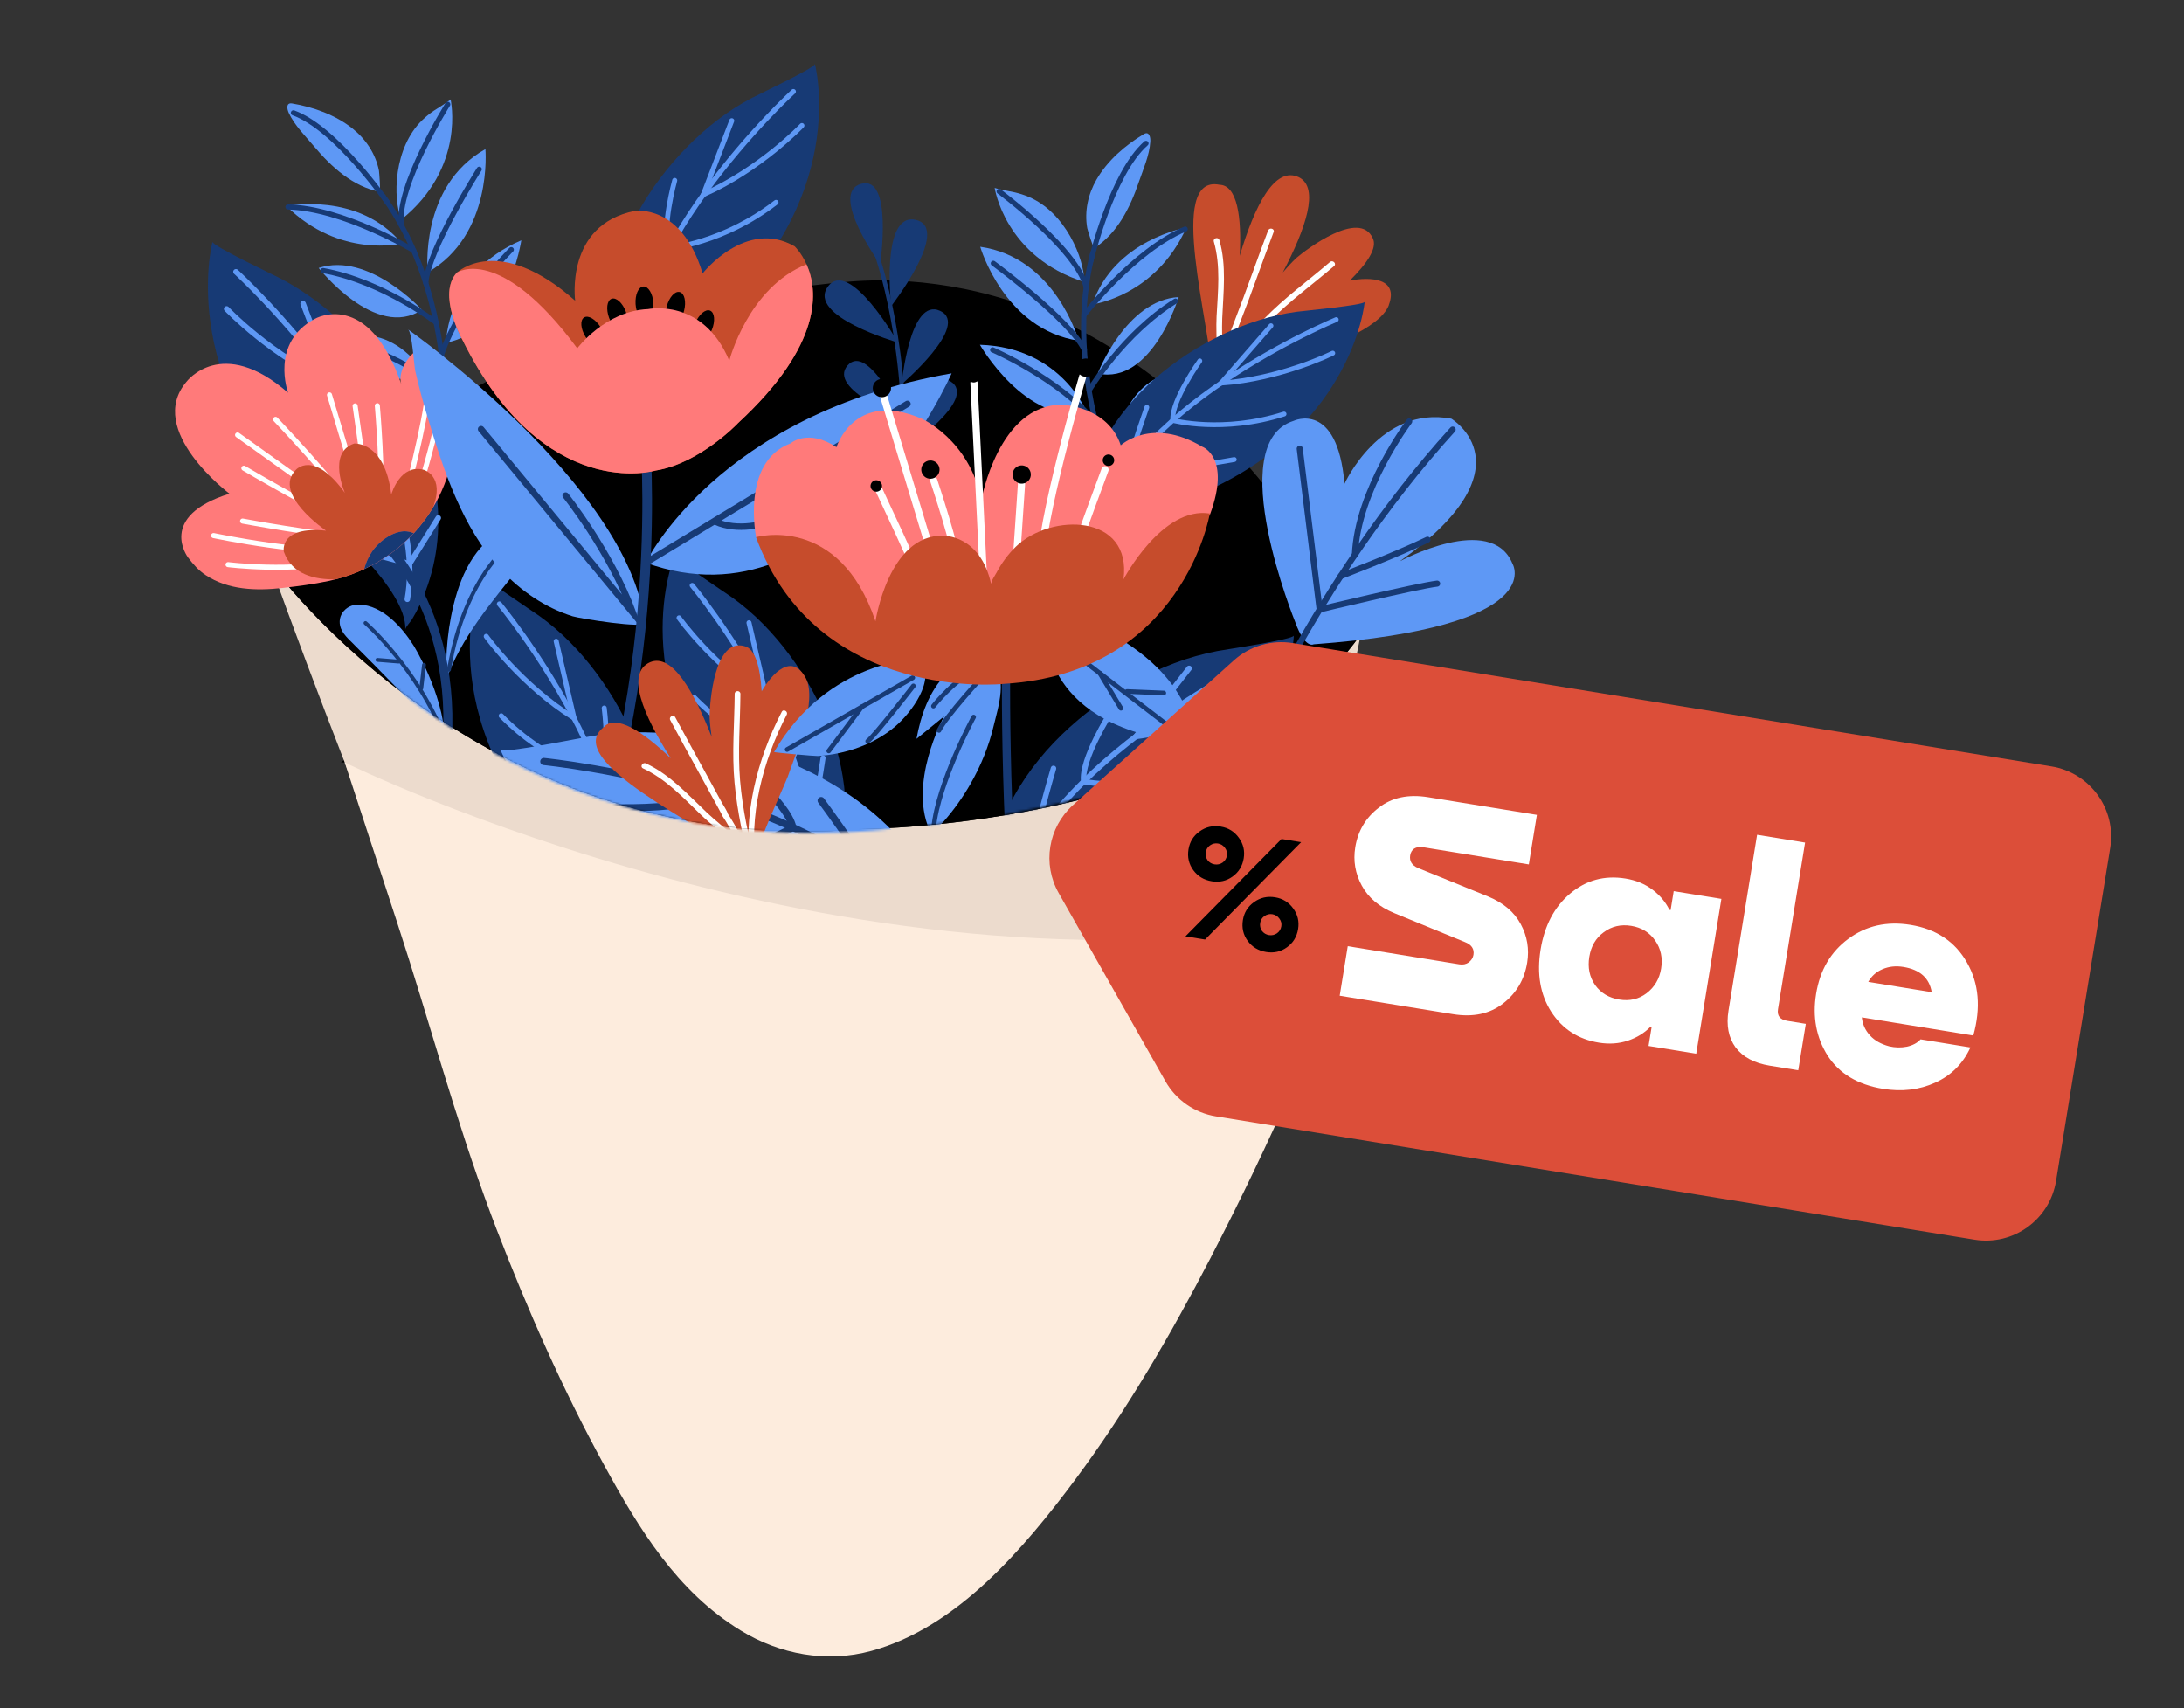 <?xml version="1.0" encoding="UTF-8"?> <svg xmlns="http://www.w3.org/2000/svg" width="922" height="721" viewBox="0 0 922 721" fill="none"><rect x="0" y="0" width="922" height="721" fill="#333333" stroke="none"/><path d="M143.936 321.86C143.936 321.86 224.216 251.18 452.136 310.42C452.136 310.42 564.176 347.54 574.436 386.26C365.096 430.5 145.516 321.88 145.516 321.88" fill="black"></path><path d="M574.456 267.76C566.896 306.56 557.396 346.04 545.596 385.02C523.996 456.44 494.736 526.24 455.696 587.48C423.616 637.82 365.676 710.64 301.636 658.38C245.816 612.82 229.136 528.62 203.136 465.12C194.716 444.52 186.276 423.92 177.936 403.3C155.716 348.46 133.996 293.4 113.956 237.76C115.276 239.6 205.176 364.02 365.136 349.9C365.136 349.9 517.596 349.12 574.476 267.74L574.456 267.76Z" fill="#ECDBCD"></path><path d="M574.456 267.76C517.576 349.14 365.116 349.92 365.116 349.92C205.156 364.04 115.256 239.62 113.916 237.76C122.476 225.52 132.356 214.26 143.256 204.06C153.796 194.18 165.276 185.3 177.356 177.36C189.076 169.66 201.356 162.86 213.996 156.86C226.036 151.14 238.416 146.12 250.996 141.74C262.556 137.72 274.296 134.22 286.156 131.2C296.436 128.58 306.816 126.32 317.276 124.42C325.536 122.92 333.816 121.62 342.136 120.58C347.596 119.9 353.076 119.32 358.556 118.88C374.776 117.56 391.496 118.78 407.436 122.02C420.596 124.7 433.416 128.88 445.676 134.38C457.336 139.62 468.476 146.02 478.956 153.32C488.976 160.28 498.416 168.02 507.296 176.36C515.576 184.12 523.356 192.4 530.676 201.08C537.176 208.78 543.316 216.76 549.076 225.02C553.796 231.76 558.276 238.66 562.496 245.72C565.436 250.64 568.276 255.64 570.936 260.74C572.116 263.02 573.296 265.3 574.376 267.62C574.376 267.62 574.476 267.8 574.456 267.8V267.76Z" fill="black"></path><path d="M574.456 386.26C557.156 435.26 535.736 483.24 511.876 529.38C511.596 529.96 511.296 530.52 511.016 531.08C494.196 563.46 475.756 595.26 453.936 624.56C432.316 653.58 404.116 686.98 367.916 696.9C348.996 702.08 329.216 698.42 312.656 688.26C285.736 671.78 269.736 645.34 255.036 618.46C237.476 586.38 222.696 552.78 209.536 518.66C208.776 516.7 208.036 514.74 207.316 512.78C192.116 472.18 181.136 430.56 167.656 389.42L145.536 321.86C145.536 321.86 365.136 430.48 574.456 386.24V386.26Z" fill="#FDECDD"></path><mask id="mask0_578_77642" style="mask-type:luminance" maskUnits="userSpaceOnUse" x="28" y="0" width="658" height="352"><path d="M133.055 258.82C135.635 260.38 221.795 369.94 383.495 349.04C383.495 349.04 500.975 341.84 557.335 287.44L618.635 289.74L685.835 194.3L597.675 71.46L413.435 0L107.615 2.46C107.615 2.46 45.895 59.4 45.895 60.52C45.895 61.64 27.395 224.52 28.015 226C28.635 227.48 92.755 263.72 92.755 263.72L133.075 258.82H133.055Z" fill="white"></path></mask><g mask="url(#mask0_578_77642)"><path d="M586.255 128.86C590.615 117.28 578.515 116.82 569.835 118.44C577.235 111.1 581.575 104.62 579.515 100.54C573.955 88.26 551.575 105.2 547.215 108.94C545.275 110.8 543.375 112.84 541.535 115.02C551.175 96.6 557.175 79.34 548.375 74.84C538.015 69.86 529.595 87.14 523.355 108C524.255 91.48 522.275 78.14 514.815 78C492.295 73.46 511.055 137.04 511.815 159.9C511.575 161.26 511.355 162.42 511.175 163.38C510.895 163.88 510.635 164.36 510.375 164.84C510.555 164.72 510.775 164.6 510.975 164.48C510.875 164.98 510.795 165.38 510.715 165.7C510.955 165.26 511.275 164.72 511.655 164.08C511.655 164.08 511.655 164.08 511.675 164.08C511.635 164.34 511.615 164.58 511.575 164.8C511.715 164.52 511.835 164.22 511.975 163.92C521.215 158.8 540.935 153.48 549.855 150.4C559.655 146.56 582.275 138.98 586.295 128.88L586.255 128.86Z" fill="#C64C2C"></path><path d="M510.995 165.32C514.235 161.68 516.035 157.02 517.635 152.48C519.435 147.36 521.115 142.26 523.095 137.2C528.215 124.22 532.715 111 537.675 97.96C538.235 96.5 535.895 95.86 535.335 97.32C530.595 109.76 526.275 122.38 521.455 134.78C519.535 139.74 517.715 144.66 516.035 149.72C514.415 154.54 512.735 159.74 509.295 163.62C508.255 164.78 509.975 166.5 511.015 165.34L510.995 165.32Z" fill="white"></path><path d="M512.395 165.2C519.495 154.88 527.195 144.52 536.015 135.6C544.415 127.1 554.115 120.06 563.195 112.32C564.375 111.3 562.655 109.6 561.475 110.6C552.195 118.54 542.215 125.74 533.695 134.52C525.015 143.44 517.375 153.74 510.315 163.98C509.435 165.26 511.535 166.48 512.415 165.2H512.395Z" fill="white"></path><path d="M511.755 165.959C525.975 148.759 547.995 138.019 569.375 132.859C570.895 132.499 570.255 130.159 568.735 130.519C546.975 135.759 524.515 146.739 510.035 164.239C509.055 165.439 510.755 167.159 511.755 165.959Z" fill="white"></path><path d="M512.615 162.78C517.255 154.04 515.575 143.84 515.975 134.36C516.455 123.38 517.855 112.1 514.775 101.36C514.335 99.86 511.995 100.5 512.435 102C515.375 112.22 514.155 123.08 513.595 133.54C513.095 142.76 515.035 153.04 510.515 161.56C509.775 162.94 511.875 164.16 512.615 162.78Z" fill="white"></path><path d="M171.115 265.7C171.155 264.72 173.355 262.42 173.855 261.58C176.155 257.78 178.055 253.74 179.635 249.6C184.895 235.84 186.275 220.8 183.915 206.28C179.875 181.36 166.075 158.16 148.555 140.32C139.775 131.38 129.775 123.52 118.655 117.68C115.515 116.02 89.275 103.66 89.715 102.06C89.715 102.06 72.795 165.02 139.035 221.4C139.035 221.4 171.755 248.6 171.115 265.68V265.7Z" fill="#173A75"></path><path d="M99.615 114.74C99.615 114.74 182.975 190.98 171.955 252.98" stroke="#5E98F5" stroke-width="2.32" stroke-miterlimit="10" stroke-linecap="round"></path><path d="M95.675 130.4C95.675 130.4 114.595 150.36 141.035 162.18L127.955 128.18" stroke="#5E98F5" stroke-width="2.32" stroke-miterlimit="10" stroke-linecap="round"></path><path d="M154.215 155.64C154.215 155.64 160.535 178.34 156.615 186.84C156.615 186.84 131.935 184.58 107.615 165.76" stroke="#5E98F5" stroke-width="2.32" stroke-miterlimit="10" stroke-linecap="round"></path><path d="M122.575 194.36C122.575 194.36 160.895 216.76 169.395 217.28C169.395 217.28 170.335 201.02 170.475 185.22" stroke="#5E98F5" stroke-width="2.32" stroke-miterlimit="10" stroke-linecap="round"></path><path d="M185.015 218.64L172.875 238.02L150.435 232" stroke="#5E98F5" stroke-width="2.32" stroke-miterlimit="10" stroke-linecap="round"></path><path d="M337.855 392.9C338.015 392.02 340.295 390.22 340.855 389.52C343.415 386.38 345.655 382.94 347.615 379.4C354.115 367.6 357.275 354.16 356.975 340.72C356.475 317.64 346.915 294.88 333.315 276.5C326.495 267.3 318.435 258.9 309.095 252.22C306.455 250.32 284.275 235.8 284.855 234.42C284.855 234.42 261.555 289.3 314.415 348.74C314.415 348.74 340.595 377.52 337.855 392.9Z" fill="#173A75"></path><path d="M292.215 247.14C292.215 247.14 358.055 326.74 340.235 381.48" stroke="#5E98F5" stroke-width="2.12" stroke-miterlimit="10" stroke-linecap="round"></path><path d="M286.675 260.82C286.675 260.82 301.275 281.3 323.735 295.34L316.195 262.88" stroke="#5E98F5" stroke-width="2.12" stroke-miterlimit="10" stroke-linecap="round"></path><path d="M336.475 291.1C336.475 291.1 339.335 312.46 334.695 319.66C334.695 319.66 312.635 314.5 292.995 294.36" stroke="#5E98F5" stroke-width="2.12" stroke-miterlimit="10" stroke-linecap="round"></path><path d="M302.935 322.16C302.935 322.16 334.795 347.3 342.435 348.84C342.435 348.84 345.335 334.22 347.475 319.94" stroke="#5E98F5" stroke-width="2.12" stroke-miterlimit="10" stroke-linecap="round"></path><path d="M356.395 352.04L342.954 368.06L323.395 359.78" stroke="#5E98F5" stroke-width="2.12" stroke-miterlimit="10" stroke-linecap="round"></path><path d="M256.455 400.7C256.615 399.82 258.895 398.02 259.455 397.32C262.015 394.18 264.255 390.74 266.215 387.2C272.715 375.4 275.875 361.96 275.575 348.52C275.075 325.44 265.515 302.68 251.915 284.3C245.095 275.1 237.035 266.7 227.695 260.02C225.055 258.12 202.875 243.6 203.455 242.22C203.455 242.22 180.155 297.1 233.015 356.54C233.015 356.54 259.195 385.32 256.455 400.7Z" fill="#173A75"></path><path d="M210.815 254.94C210.815 254.94 276.655 334.54 258.835 389.28" stroke="#5E98F5" stroke-width="2.12" stroke-miterlimit="10" stroke-linecap="round"></path><path d="M205.275 268.621C205.275 268.621 219.875 289.101 242.335 303.141L234.795 270.681" stroke="#5E98F5" stroke-width="2.12" stroke-miterlimit="10" stroke-linecap="round"></path><path d="M255.075 298.88C255.075 298.88 257.935 320.24 253.295 327.44C253.295 327.44 231.235 322.28 211.595 302.16" stroke="#5E98F5" stroke-width="2.12" stroke-miterlimit="10" stroke-linecap="round"></path><path d="M221.516 329.96C221.516 329.96 253.376 355.1 261.016 356.64C261.016 356.64 263.916 342.02 266.056 327.74" stroke="#5E98F5" stroke-width="2.12" stroke-miterlimit="10" stroke-linecap="round"></path><path d="M419.895 79.24C419.895 79.24 424.115 108.44 457.855 119.08C457.735 119.04 457.475 115.4 457.415 115.14C456.835 111.72 455.835 108.38 454.475 105.18C451.355 97.8 446.395 90.72 439.655 86.06C436.215 83.68 432.455 82.16 428.395 81.2C427.695 81.04 419.875 79.6 419.875 79.24H419.895Z" fill="#5E98F5"></path><path d="M461.975 104.74C461.555 105 459.075 96.8 458.995 96.32C457.735 89.22 459.335 82 462.915 75.78C467.515 67.8 475.015 61.3 482.855 56.62C485.175 55.24 485.735 57.94 485.615 59.78C485.275 65.58 482.535 71.66 480.675 77.1C477.135 87.54 471.595 98.68 461.955 104.72L461.975 104.74Z" fill="#5E98F5"></path><path d="M413.814 104.18C413.814 104.18 423.894 139.1 455.394 143.84C455.394 143.84 445.714 108.66 413.814 104.18Z" fill="#5E98F5"></path><path d="M461.175 128.48C461.175 128.48 487.835 125.14 500.855 96.06C500.855 96.06 470.235 101.26 461.175 128.48Z" fill="#5E98F5"></path><path d="M463.415 157.66C463.415 157.66 475.375 126.6 497.595 125.4C497.595 125.4 486.235 162.66 463.415 157.66Z" fill="#5E98F5"></path><path d="M413.675 145.54C413.675 145.54 432.935 179.3 458.935 174.32C458.935 174.32 448.255 146.64 413.675 145.54Z" fill="#5E98F5"></path><path d="M471.814 183.58C471.814 183.58 489.634 186.96 503.794 157.08C503.794 157.08 479.494 152.28 471.814 183.58Z" fill="#5E98F5"></path><path d="M480.534 226C480.534 226 446.154 165.2 461.334 106.84" stroke="#173A75" stroke-width="2.18" stroke-miterlimit="10" stroke-linecap="round"></path><path d="M421.795 80.8C421.795 80.8 454.535 105.1 458.555 121.28" stroke="#173A75" stroke-width="2.18" stroke-miterlimit="10" stroke-linecap="round"></path><path d="M460.555 110.06C460.555 110.06 469.295 73.22 483.795 60.52" stroke="#173A75" stroke-width="2.18" stroke-miterlimit="10" stroke-linecap="round"></path><path d="M419.335 111.16C419.335 111.16 451.755 134.96 457.775 147.74" stroke="#173A75" stroke-width="2.18" stroke-miterlimit="10" stroke-linecap="round"></path><path d="M457.574 133.02C457.574 133.02 478.794 105.68 500.334 96.7" stroke="#173A75" stroke-width="2.18" stroke-miterlimit="10" stroke-linecap="round"></path><path d="M459.755 164.82C459.755 164.82 474.235 140.68 496.255 127.1" stroke="#173A75" stroke-width="2.18" stroke-miterlimit="10" stroke-linecap="round"></path><path d="M419.055 147.7C419.055 147.7 447.415 160 462.555 178.36" stroke="#173A75" stroke-width="2.18" stroke-miterlimit="10" stroke-linecap="round"></path><path d="M467.135 194.32C467.135 194.32 474.595 175.76 496.055 160.24" stroke="#173A75" stroke-width="2.18" stroke-miterlimit="10" stroke-linecap="round"></path><path d="M190.215 41.9C190.215 41.9 196.875 70.66 169.295 92.8C169.395 92.72 168.315 89.24 168.275 88.98C167.575 85.58 167.295 82.1 167.395 78.64C167.635 70.64 169.695 62.24 174.275 55.46C176.615 51.98 179.575 49.22 182.995 46.84C183.595 46.44 190.355 42.26 190.235 41.92L190.215 41.9Z" fill="#5E98F5"></path><path d="M160.255 80.94C160.735 81.04 160.075 72.5 159.975 72.02C158.575 64.94 154.475 58.78 148.875 54.3C141.695 48.54 132.355 45.2 123.335 43.68C120.675 43.24 121.135 45.96 121.895 47.64C124.315 52.92 129.075 57.6 132.775 62C139.855 70.44 149.075 78.82 160.235 80.94H160.255Z" fill="#5E98F5"></path><path d="M204.915 62.94C204.915 62.94 208.175 99.14 180.555 114.98C180.555 114.98 176.815 78.7 204.915 62.94Z" fill="#5E98F5"></path><path d="M169.615 102.78C169.615 102.78 143.555 109.34 120.875 86.96C120.875 86.96 151.295 80.7 169.615 102.78Z" fill="#5E98F5"></path><path d="M178.095 130.78C178.095 130.78 155.675 106.18 134.535 113.12C134.535 113.12 158.635 143.74 178.095 130.78Z" fill="#5E98F5"></path><path d="M220.075 101.44C220.075 101.44 214.375 139.88 188.335 144.66C188.335 144.66 188.235 115 220.075 101.44Z" fill="#5E98F5"></path><path d="M179.675 157.98C179.675 157.98 164.295 167.58 140.255 144.88C140.255 144.88 161.155 131.6 179.675 157.98Z" fill="#5E98F5"></path><path d="M186.935 200.68C186.935 200.68 196.915 131.56 161.595 82.66" stroke="#173A75" stroke-width="2.18" stroke-miterlimit="10" stroke-linecap="round"></path><path d="M189.015 44.06C189.015 44.06 167.315 78.58 169.435 95.12" stroke="#173A75" stroke-width="2.18" stroke-miterlimit="10" stroke-linecap="round"></path><path d="M163.495 85.38C163.495 85.38 141.995 54.22 123.875 47.64" stroke="#173A75" stroke-width="2.18" stroke-miterlimit="10" stroke-linecap="round"></path><path d="M202.315 71.44C202.315 71.44 180.735 105.38 179.755 119.46" stroke="#173A75" stroke-width="2.18" stroke-miterlimit="10" stroke-linecap="round"></path><path d="M174.615 105.7C174.615 105.7 144.915 87.92 121.595 87.36" stroke="#173A75" stroke-width="2.18" stroke-miterlimit="10" stroke-linecap="round"></path><path d="M184.095 136.12C184.095 136.12 161.855 118.86 136.395 114.22" stroke="#173A75" stroke-width="2.18" stroke-miterlimit="10" stroke-linecap="round"></path><path d="M215.835 105.4C215.835 105.4 193.875 127.14 186.415 149.74" stroke="#173A75" stroke-width="2.18" stroke-miterlimit="10" stroke-linecap="round"></path><path d="M187.935 166.28C187.935 166.28 174.255 151.68 148.615 145" stroke="#173A75" stroke-width="2.18" stroke-miterlimit="10" stroke-linecap="round"></path><path d="M187.835 311.88C174.875 297.82 161.555 284.16 148.035 270.66C146.695 269.34 145.355 267.98 144.435 266.34C141.315 260.76 145.655 254.94 151.735 255.2C161.615 255.62 169.755 264.78 174.595 272.5C174.595 272.5 186.995 292.32 187.835 311.88Z" fill="#5E98F5"></path><path d="M154.295 263C154.295 263 176.855 282.8 187.835 311.88" stroke="#173A75" stroke-width="1.62" stroke-miterlimit="10" stroke-linecap="round"></path><path d="M159.335 278.56L168.235 279.28" stroke="#173A75" stroke-width="1.62" stroke-miterlimit="10" stroke-linecap="round"></path><path d="M178.995 280.66L177.855 290.52" stroke="#173A75" stroke-width="1.62" stroke-miterlimit="10" stroke-linecap="round"></path><path d="M188.435 287.04C189.135 285 188.315 281.3 188.375 279.16C188.555 272.86 189.195 266.54 190.395 260.34C192.975 247.08 198.555 231.02 211.515 224.54C215.615 222.48 223.695 221.6 224.955 227.62C225.835 231.86 221.395 236.82 218.995 239.82C207.695 253.92 194.315 269.72 188.395 287.06L188.435 287.04Z" fill="#5E98F5"></path><path d="M217.755 227.38C217.755 227.38 196.355 241.64 189.555 282.72" stroke="#173A75" stroke-width="1.62" stroke-miterlimit="10" stroke-linecap="round"></path><path d="M158.015 224.4C158.015 224.4 194.555 255.18 188.395 318.08" stroke="#173A75" stroke-width="3.8" stroke-miterlimit="10" stroke-linecap="round"></path><path d="M191.015 165.86C193.675 180.88 192.095 196.2 185.195 209.9C184.435 211.4 183.635 212.88 182.775 214.28C180.415 218.2 177.715 221.82 174.675 225.08C168.875 231.34 161.935 236.38 154.195 240.04C154.055 240.1 153.915 240.16 153.775 240.24C149.935 242.04 145.855 243.5 141.655 244.56C140.695 244.82 139.755 245.04 138.775 245.24C132.275 246.64 125.695 247.48 119.115 248.22C108.115 249.42 96.415 249.1 86.855 242.8C83.775 240.76 81.575 238.22 79.375 235.32C79.375 235.32 66.135 218.02 96.875 208.4C96.875 208.4 61.255 181.66 78.715 161.16C78.715 161.16 93.515 141.32 121.615 165.78C121.615 165.78 113.835 144.62 133.015 134.54C133.015 134.54 155.435 121.72 169.435 162.22C167.795 157.48 171.855 150.84 175.575 148.14C185.735 140.84 189.855 159.34 191.015 165.86Z" fill="#FF7A7A"></path><path d="M96.275 238.34C96.275 238.34 123.455 241.78 145.675 236.6" stroke="white" stroke-width="2.14" stroke-miterlimit="10" stroke-linecap="round"></path><path d="M90.155 226.08C90.155 226.08 133.015 235.1 147.795 231.2" stroke="white" stroke-width="2.14" stroke-miterlimit="10" stroke-linecap="round"></path><path d="M102.415 219.96C102.415 219.96 135.975 226.2 147.115 226.22" stroke="white" stroke-width="2.14" stroke-miterlimit="10" stroke-linecap="round"></path><path d="M102.955 197.64C102.955 197.64 134.655 216.28 148.295 222.04" stroke="white" stroke-width="2.14" stroke-miterlimit="10" stroke-linecap="round"></path><path d="M100.295 183.62L139.155 211.36" stroke="white" stroke-width="2.14" stroke-miterlimit="10" stroke-linecap="round"></path><path d="M116.335 177.04C116.335 177.04 142.355 204.44 149.715 216.04" stroke="white" stroke-width="2.14" stroke-miterlimit="10" stroke-linecap="round"></path><path d="M153.735 215.38L139.095 166.7" stroke="white" stroke-width="2.14" stroke-miterlimit="10" stroke-linecap="round"></path><path d="M149.915 171.34L155.255 208.92" stroke="white" stroke-width="2.14" stroke-miterlimit="10" stroke-linecap="round"></path><path d="M159.295 171.26C159.295 171.26 161.995 202.74 160.215 211.8" stroke="white" stroke-width="2.14" stroke-miterlimit="10" stroke-linecap="round"></path><path d="M170.855 211.46C170.855 211.46 179.835 177.14 180.455 166.26" stroke="white" stroke-width="2.14" stroke-miterlimit="10" stroke-linecap="round"></path><path d="M177.155 206.06C177.155 206.06 182.935 186.8 184.735 177.3" stroke="white" stroke-width="2.14" stroke-miterlimit="10" stroke-linecap="round"></path><path d="M182.775 214.28C180.415 218.2 177.715 221.82 174.675 225.08C174.315 224.94 173.955 224.8 173.615 224.7C172.915 224.48 172.215 224.34 171.515 224.3C170.835 224.26 170.155 224.3 169.475 224.38C169.255 224.38 169.035 224.46 168.815 224.5C168.375 224.58 167.955 224.68 167.535 224.82C167.235 224.9 166.935 225.02 166.655 225.14C166.015 225.38 165.395 225.66 164.795 225.96C164.535 226.1 164.295 226.24 164.055 226.38C163.795 226.52 163.555 226.66 163.355 226.82C163.075 227 162.835 227.16 162.595 227.32C162.355 227.48 162.135 227.64 161.935 227.8C160.395 228.96 159.455 229.98 159.455 229.98C159.235 230.2 159.015 230.44 158.795 230.68C158.615 230.86 158.455 231.06 158.275 231.26C158.015 231.56 157.795 231.84 157.555 232.16C157.495 232.24 157.475 232.28 157.415 232.34C157.135 232.74 156.875 233.14 156.615 233.56C156.395 233.9 156.195 234.22 156.015 234.58C155.195 236.08 154.555 237.64 154.055 239.2C153.955 239.52 153.875 239.8 153.795 240.1C153.795 240.14 153.775 240.2 153.755 240.24C149.915 242.04 145.835 243.5 141.635 244.56C132.935 244.74 123.215 242.56 119.815 232.88C119.815 232.88 117.655 222 137.635 224C137.635 224 114.855 208.54 124.855 198.38C124.855 198.38 132.335 189.62 145.595 208.06C145.595 208.06 138.075 191.04 149.495 187.24C149.495 187.24 162.455 186.14 165.175 208.76C165.475 207.8 169.175 195.82 178.835 198.3C178.835 198.3 187.975 200.82 182.775 214.3V214.28Z" fill="#C64C2C"></path><path d="M173.595 224.68C173.935 224.78 174.295 224.92 174.655 225.06C168.855 231.32 161.915 236.36 154.175 240.02C154.035 240.08 153.895 240.14 153.755 240.22C153.755 240.18 153.775 240.12 153.795 240.08C153.875 239.78 153.955 239.48 154.055 239.18C154.535 237.6 155.175 236.06 156.015 234.56C156.195 234.2 156.395 233.88 156.615 233.54C156.855 233.14 157.135 232.74 157.415 232.32C157.455 232.28 157.495 232.22 157.555 232.14C157.795 231.82 158.035 231.54 158.275 231.24C158.435 231.04 158.615 230.84 158.795 230.66C159.015 230.42 159.235 230.18 159.455 229.96C159.455 229.96 160.375 228.94 161.935 227.78C162.135 227.62 162.375 227.46 162.595 227.3C162.815 227.14 163.075 226.98 163.355 226.8C163.555 226.64 163.795 226.5 164.055 226.36C164.295 226.22 164.535 226.06 164.795 225.94C165.375 225.64 166.015 225.36 166.655 225.12C166.955 225 167.255 224.9 167.535 224.8C167.955 224.66 168.375 224.56 168.815 224.48C169.035 224.44 169.255 224.38 169.475 224.36C170.135 224.24 170.815 224.22 171.515 224.28C172.215 224.34 172.935 224.46 173.615 224.68H173.595Z" fill="#173A75"></path><path d="M420.695 401.16C420.935 400.22 419.515 397.38 419.255 396.42C418.155 392.12 417.515 387.7 417.215 383.26C416.195 368.56 419.255 353.78 425.735 340.58C436.855 317.92 456.815 299.74 478.755 287.76C489.755 281.76 501.615 277.16 513.955 274.82C517.435 274.16 546.135 269.94 546.195 268.3C546.195 268.3 544.075 333.46 464.295 368.12C464.295 368.12 425.075 384.64 420.715 401.16H420.695Z" fill="#173A75"></path><path d="M533.035 277.52C533.035 277.52 431.095 326.22 423.595 388.72" stroke="#5E98F5" stroke-width="2.32" stroke-miterlimit="10" stroke-linecap="round"></path><path d="M532.235 293.66C532.235 293.66 508.335 307.26 479.595 310.86L501.995 282.14" stroke="#5E98F5" stroke-width="2.32" stroke-miterlimit="10" stroke-linecap="round"></path><path d="M468.895 300.78C468.895 300.78 456.235 320.66 457.515 329.92C457.515 329.92 481.775 334.94 510.535 324.02" stroke="#5E98F5" stroke-width="2.32" stroke-miterlimit="10" stroke-linecap="round"></path><path d="M487.895 347.04C487.895 347.04 444.715 357.32 436.435 355.34C436.435 355.34 440.275 339.5 444.735 324.36" stroke="#5E98F5" stroke-width="2.32" stroke-miterlimit="10" stroke-linecap="round"></path><path d="M421.095 352.08L427.075 374.16L450.275 374.94" stroke="#5E98F5" stroke-width="2.32" stroke-miterlimit="10" stroke-linecap="round"></path><path d="M459.315 238.44C459.575 237.62 458.455 235.06 458.275 234.2C457.515 230.36 457.155 226.42 457.095 222.52C456.895 209.54 460.275 196.66 466.615 185.34C477.475 165.92 495.915 150.86 515.815 141.34C525.775 136.58 536.455 133.08 547.415 131.6C550.515 131.18 575.995 128.84 576.115 127.4C576.115 127.4 571.155 184.68 499.255 211.42C499.255 211.42 463.935 224.1 459.315 238.44Z" fill="#173A75"></path><path d="M564.115 134.9C564.115 134.9 472.035 172.94 462.475 227.64" stroke="#5E98F5" stroke-width="2.04" stroke-miterlimit="10" stroke-linecap="round"></path><path d="M562.635 149.08C562.635 149.08 540.935 159.92 515.455 161.74L536.555 137.5" stroke="#5E98F5" stroke-width="2.04" stroke-miterlimit="10" stroke-linecap="round"></path><path d="M506.516 152.34C506.516 152.34 494.436 169.24 495.116 177.46C495.116 177.46 516.256 183.04 542.076 174.78" stroke="#5E98F5" stroke-width="2.04" stroke-miterlimit="10" stroke-linecap="round"></path><path d="M521.055 193.98C521.055 193.98 482.555 200.98 475.355 198.84C475.355 198.84 479.495 185.08 484.135 171.94" stroke="#5E98F5" stroke-width="2.04" stroke-miterlimit="10" stroke-linecap="round"></path><path d="M461.995 195.24L466.215 214.98L486.615 216.76" stroke="#5E98F5" stroke-width="2.04" stroke-miterlimit="10" stroke-linecap="round"></path><path d="M269.335 177.12C269.295 176.22 267.275 174.12 266.815 173.34C264.695 169.86 262.955 166.14 261.515 162.34C256.695 149.72 255.435 135.92 257.595 122.6C261.295 99.74 273.955 78.46 290.015 62.08C298.055 53.88 307.255 46.66 317.455 41.32C320.335 39.8 344.395 28.46 344.015 27C344.015 27 359.535 84.76 298.775 136.48C298.775 136.48 268.755 161.44 269.355 177.1L269.335 177.12Z" fill="#173A75"></path><path d="M334.936 38.64C334.936 38.64 258.475 108.58 268.575 165.46" stroke="#5E98F5" stroke-width="2.12" stroke-miterlimit="10" stroke-linecap="round"></path><path d="M338.535 53C338.535 53 321.195 71.32 296.915 82.16L308.915 50.96" stroke="#5E98F5" stroke-width="2.12" stroke-miterlimit="10" stroke-linecap="round"></path><path d="M284.835 76.16C284.835 76.16 279.035 96.98 282.635 104.78C282.635 104.78 305.275 102.72 327.595 85.44" stroke="#5E98F5" stroke-width="2.12" stroke-miterlimit="10" stroke-linecap="round"></path><path d="M313.876 111.7C313.876 111.7 278.736 132.24 270.936 132.72C270.936 132.72 270.076 117.8 269.936 103.32" stroke="#5E98F5" stroke-width="2.12" stroke-miterlimit="10" stroke-linecap="round"></path><path d="M256.575 133.94L267.715 151.74L288.315 146.22" stroke="#5E98F5" stroke-width="2.12" stroke-miterlimit="10" stroke-linecap="round"></path><path d="M368.775 103.64C368.775 103.64 382.895 138.88 381.635 195.5" stroke="#173A75" stroke-width="1.78" stroke-miterlimit="10" stroke-linecap="round"></path><path d="M371.576 111.58C371.576 111.58 349.816 81.54 363.476 77.62C377.136 73.7 371.576 111.58 371.576 111.58Z" fill="#173A75"></path><path d="M381.636 189.84C381.636 189.84 389.136 153.5 401.236 160.96C413.336 168.4 381.636 189.84 381.636 189.84Z" fill="#173A75"></path><path d="M376.195 129.26C376.195 129.26 371.695 89.24 386.695 92.84C401.695 96.44 376.195 129.26 376.195 129.26Z" fill="#173A75"></path><path d="M379.135 144.62C379.135 144.62 340.435 133.48 349.495 121C358.555 108.52 379.135 144.62 379.135 144.62Z" fill="#173A75"></path><path d="M380.655 162.18C380.655 162.18 384.035 125.2 396.915 131.24C409.795 137.28 380.655 162.18 380.655 162.18Z" fill="#173A75"></path><path d="M381.295 176.64C381.295 176.64 349.135 164.26 357.795 154.28C366.455 144.32 381.295 176.64 381.295 176.64Z" fill="#173A75"></path><path d="M272.595 237.54C272.595 237.54 302.675 174.9 401.735 157.6C401.735 157.6 353.855 267.02 272.595 237.54Z" fill="#5E98F5"></path><path d="M383.095 170.48L272.595 237.54" stroke="#173A75" stroke-width="2.72" stroke-miterlimit="10" stroke-linecap="round"></path><path d="M345.675 210.62C345.675 210.62 320.315 228.22 302.175 220.26" stroke="#173A75" stroke-width="2.72" stroke-miterlimit="10" stroke-linecap="round"></path><path d="M172.255 139.06C172.255 139.06 265.035 204.46 272.215 262.84C272.555 265.6 244.635 261.06 241.755 260.16C230.115 256.52 219.695 249.36 211.455 240.44C195.075 222.7 187.255 198.56 180.435 175.86C178.535 169.5 176.775 163.1 175.315 156.64C174.735 154.04 173.995 140.28 172.255 139.04V139.06Z" fill="#5E98F5"></path><path d="M238.795 209.2C238.795 209.2 257.455 232.46 267.295 258.82L203.095 181.16" stroke="#173A75" stroke-width="2.72" stroke-miterlimit="10" stroke-linecap="round"></path><path d="M272.555 188.48C272.555 188.48 282.535 320.24 225.315 414.6" stroke="#173A75" stroke-width="4.08" stroke-miterlimit="10" stroke-linecap="round"></path><path d="M311.435 178.74C311.435 178.74 295.335 195.66 276.795 198.62C276.795 198.62 229.595 212.86 195.195 143.4C195.195 143.4 184.395 124.06 192.915 115.06C192.915 115.06 210.415 98.22 242.815 126.94C242.815 126.94 238.375 95.04 267.895 89.04C267.895 89.04 287.655 85.76 296.615 115.42C296.615 115.42 314.855 92.14 335.455 103.98C335.455 103.98 338.235 106.54 340.475 111.56C345.395 122.56 347.595 145.36 311.415 178.72L311.435 178.74Z" fill="#C64C2C"></path><path d="M253.595 138.2C255.675 141.6 255.935 145.26 254.155 146.34C252.375 147.42 249.255 145.54 247.155 142.14C245.075 138.74 244.815 135.08 246.595 134C248.375 132.92 251.495 134.8 253.595 138.2Z" fill="black"></path><path d="M264.215 131.6C265.595 135.34 265.135 138.96 263.175 139.68C261.215 140.4 258.515 137.94 257.135 134.2C255.755 130.46 256.215 126.84 258.175 126.12C260.135 125.4 262.835 127.86 264.215 131.6Z" fill="black"></path><path d="M288.775 131.22C287.775 135.08 285.315 137.8 283.295 137.26C281.275 136.74 280.455 133.18 281.475 129.32C282.495 125.46 284.935 122.74 286.955 123.28C288.975 123.8 289.795 127.36 288.775 131.22Z" fill="black"></path><path d="M300.515 139.24C298.995 142.94 296.195 145.28 294.275 144.5C292.355 143.7 292.015 140.08 293.535 136.38C295.055 132.68 297.855 130.34 299.775 131.12C301.695 131.92 302.035 135.54 300.515 139.24Z" fill="black"></path><path d="M275.835 127.9C276.095 131.88 274.635 135.22 272.555 135.36C270.475 135.5 268.575 132.38 268.315 128.4C268.055 124.42 269.515 121.08 271.595 120.94C273.675 120.8 275.575 123.92 275.835 127.9Z" fill="black"></path><path d="M311.435 178.74C311.435 178.74 295.335 195.66 276.795 198.62C276.795 198.62 229.595 212.86 195.195 143.4C195.195 143.4 184.395 124.06 192.915 115.06C192.915 115.06 210.955 102.78 243.695 147.04C243.695 147.04 255.495 131.2 273.575 130.48C273.575 130.48 296.735 125.58 307.875 152.28C307.875 152.28 315.775 121.4 340.475 111.58C345.395 122.58 347.595 145.38 311.415 178.74H311.435Z" fill="#FF7A7A"></path><path d="M546.854 262.76C546.854 262.76 515.994 187.14 546.114 177.66C546.114 177.66 564.554 168.86 567.594 204.2C567.594 204.2 582.554 171.06 612.694 176.74C612.694 176.74 647.034 197.12 590.914 236.96C590.914 236.96 629.434 216.16 638.474 237.86C638.474 237.86 654.774 264.58 554.574 271.98C554.574 271.98 551.014 274.16 546.854 262.78V262.76Z" fill="#5E98F5"></path><path d="M522.715 323.02C522.715 323.02 554.175 246.46 613.255 181.34" stroke="#173A75" stroke-width="2.56" stroke-miterlimit="10" stroke-linecap="round"></path><path d="M548.695 189.4L557.095 257.28C557.095 257.28 597.955 247.44 606.715 246.36" stroke="#173A75" stroke-width="2.56" stroke-miterlimit="10" stroke-linecap="round"></path><path d="M594.915 177.9C594.915 177.9 573.135 206.66 571.975 234.2" stroke="#173A75" stroke-width="2.56" stroke-miterlimit="10" stroke-linecap="round"></path><path d="M565.995 243.18C565.995 243.18 589.795 234.06 602.635 227.82" stroke="#173A75" stroke-width="2.56" stroke-miterlimit="10" stroke-linecap="round"></path><path d="M404.335 413.68C403.675 412.72 404.135 409 404.015 407.84C403.515 402.62 402.435 397.44 400.995 392.38C396.215 375.62 386.855 360.42 374.335 348.34C352.835 327.62 323.315 315.44 294.095 310.96C279.455 308.72 264.395 308.38 249.735 310.74C245.595 311.4 211.975 318.28 211.255 316.5C211.255 316.5 239.875 388.1 342.575 394.5C342.575 394.5 392.835 397.06 404.355 413.68H404.335Z" fill="#5E98F5"></path><path d="M229.575 321.46C229.575 321.46 362.555 334.54 396.095 401.02" stroke="#173A75" stroke-width="3.02" stroke-miterlimit="10" stroke-linecap="round"></path><path d="M236.975 339.08C236.975 339.08 269.035 344.58 302.455 337L265.955 314.08" stroke="#173A75" stroke-width="3.02" stroke-miterlimit="10" stroke-linecap="round"></path><path d="M310.294 321.46C310.294 321.46 332.374 338.46 334.694 349.28C334.694 349.28 309.734 364.64 273.354 364.08" stroke="#173A75" stroke-width="3.02" stroke-miterlimit="10" stroke-linecap="round"></path><path d="M307.795 380.56C307.795 380.56 359.955 374.58 368.355 369.06C368.355 369.06 357.715 353 346.655 337.94" stroke="#173A75" stroke-width="3.02" stroke-miterlimit="10" stroke-linecap="round"></path><path d="M340.175 286.24C334.275 275.36 325.995 284.2 321.555 291.82C320.855 281.42 318.815 273.9 314.375 272.78C301.455 268.94 299.595 296.94 299.555 302.7C299.695 305.38 299.995 308.16 300.415 310.98C292.815 291.64 283.715 275.78 274.535 279.5C263.975 284.06 271.535 301.74 283.175 320.12C271.295 308.62 259.895 301.38 254.915 306.92C236.735 320.96 297.055 348.44 314.815 362.86C315.675 363.94 316.415 364.86 317.035 365.62C317.235 366.14 317.435 366.68 317.615 367.2C317.655 366.98 317.695 366.74 317.735 366.5C318.035 366.9 318.295 367.24 318.475 367.48C318.295 367 318.095 366.4 317.875 365.7C318.035 365.86 318.195 366.04 318.355 366.22C318.235 365.94 318.095 365.64 317.935 365.34C320.115 355 329.015 336.62 332.555 327.86C336.075 317.94 345.175 295.88 340.175 286.24Z" fill="#C64C2C"></path><path d="M318.415 367.08C317.755 362.04 315.035 357.18 312.655 352.78C310.875 349.5 309.075 346.12 306.955 343.06C306.635 342.6 306.135 342.36 305.575 342.5C304.815 342.7 304.455 343.62 304.855 344.28C305.235 344.92 305.675 345.44 306.515 345.28C307.155 345.16 307.515 344.38 307.355 343.78C306.915 342.14 305.635 340.46 304.835 338.98C302.855 335.36 300.855 331.72 298.875 328.1C294.255 319.66 289.595 311.24 285.055 302.76C284.315 301.38 282.215 302.6 282.955 303.98C287.395 312.28 291.955 320.54 296.495 328.78C298.475 332.4 300.475 336.02 302.455 339.66C303.075 340.82 303.715 341.96 304.335 343.12C304.515 343.44 305.115 344.74 305.015 344.4C305.295 343.9 305.575 343.4 305.855 342.9C306.255 343 306.635 343.1 307.035 343.22C307.395 343.62 307.035 343.16 306.935 343.02C306.695 343.62 306.455 344.2 306.215 344.8C305.755 344.62 305.295 344.42 304.835 344.24C306.755 347.02 308.395 350.06 310.015 353C312.355 357.26 315.335 362.12 315.975 367.04C316.175 368.56 318.595 368.58 318.395 367.04L318.415 367.08Z" fill="white"></path><path d="M319.276 365.92C316.196 354.06 313.456 341.7 312.436 329.48C311.416 317.32 312.496 305.1 312.576 292.92C312.576 291.36 310.156 291.36 310.156 292.92C310.056 305.42 308.916 317.96 310.096 330.42C311.236 342.56 313.896 354.76 316.936 366.56C317.336 368.08 319.676 367.44 319.276 365.92Z" fill="white"></path><path d="M319.375 366.6C315.735 344.74 322.075 321.1 332.115 301.72C332.835 300.34 330.735 299.1 330.015 300.5C319.635 320.52 313.275 344.7 317.035 367.26C317.295 368.8 319.635 368.14 319.375 366.62V366.6Z" fill="white"></path><path d="M317.595 364.16C314.055 354.94 305.295 349.54 298.415 343.02C290.435 335.46 282.835 326.96 272.675 322.26C271.275 321.6 270.035 323.7 271.455 324.36C281.175 328.86 288.615 336.92 296.195 344.24C302.775 350.6 311.855 355.88 315.275 364.8C315.835 366.24 318.175 365.62 317.615 364.16H317.595Z" fill="white"></path><path d="M388.235 278.06C388.235 278.06 349.615 278.06 326.775 317.46C326.675 317.64 344.055 319.22 345.255 319.14C357.015 318.34 368.755 314.38 377.835 306.72C384.395 301.2 395.695 286.78 388.215 278.06H388.235Z" fill="#5E98F5"></path><path d="M411.315 277.76C406.875 278.3 402.455 281.5 399.435 284.54C392.215 291.78 388.695 302.02 386.915 311.88L398.535 302.42C398.535 302.42 382.555 331.54 393.195 352.08C393.115 351.94 398.015 347.16 398.315 346.84C402.635 341.96 406.415 336.62 409.655 330.98C414.095 323.26 417.475 314.94 419.515 306.28C421.295 298.8 425.895 285.26 418.155 279.56C415.995 277.96 413.655 277.52 411.315 277.8V277.76Z" fill="#5E98F5"></path><path d="M441.755 266.44C441.755 266.44 439.135 307.66 503.975 313.8C503.975 313.8 505.975 288.12 469.115 267.52C469.115 267.52 450.875 258.46 441.755 266.44Z" fill="#5E98F5"></path><path d="M411.035 302.68C411.035 302.68 396.035 330.34 394.155 349.38" stroke="#173A75" stroke-width="1.96" stroke-miterlimit="10" stroke-linecap="round"></path><path d="M394.055 298.06C394.055 298.06 403.195 286.2 414.335 281.42" stroke="#173A75" stroke-width="1.96" stroke-miterlimit="10" stroke-linecap="round"></path><path d="M415.035 285.32C415.035 285.32 399.315 302.4 396.415 308.32" stroke="#173A75" stroke-width="1.96" stroke-miterlimit="10" stroke-linecap="round"></path><path d="M332.295 316.4L363.815 298.38L385.335 286.08" stroke="#173A75" stroke-width="1.96" stroke-miterlimit="10" stroke-linecap="round"></path><path d="M349.875 317L363.815 298.38" stroke="#173A75" stroke-width="1.96" stroke-miterlimit="10" stroke-linecap="round"></path><path d="M385.595 289.54C385.595 289.54 369.275 310.62 366.295 312.9" stroke="#173A75" stroke-width="1.96" stroke-miterlimit="10" stroke-linecap="round"></path><path d="M453.375 275.8L492.795 306.06" stroke="#173A75" stroke-width="1.96" stroke-miterlimit="10" stroke-linecap="round"></path><path d="M491.315 292.54L475.775 291.9" stroke="#173A75" stroke-width="1.96" stroke-miterlimit="10" stroke-linecap="round"></path><path d="M464.314 284.2L473.214 298.98" stroke="#173A75" stroke-width="1.96" stroke-miterlimit="10" stroke-linecap="round"></path><path d="M424.715 281.82C424.715 281.82 423.615 383.64 434.955 431.92" stroke="#173A75" stroke-width="3.46" stroke-miterlimit="10" stroke-linecap="round"></path><path d="M353.135 188.76C353.135 188.76 360.515 164.58 388.915 176.66C388.915 176.66 409.015 185.28 414.335 210.88C414.335 210.88 421.575 170.7 448.375 170.84C448.375 170.84 467.715 171.46 473.135 187.98C473.135 187.98 486.175 175.84 507.515 188.56C507.515 188.56 519.775 192.82 510.855 217.08C510.855 217.08 476.195 276.48 419.755 275.2C419.755 275.2 367.655 268.22 363.635 266.76C359.615 265.3 319.255 227.06 319.255 227.06C319.255 227.06 312.615 195.08 333.655 187.2C333.655 187.2 340.995 180.74 353.115 188.76H353.135Z" fill="#FF7A7A"></path><path d="M371.135 206.94C371.135 206.94 388.115 243.12 389.535 247.58" stroke="white" stroke-width="3.04" stroke-miterlimit="10" stroke-linecap="round"></path><path d="M373.035 167.26L395.715 242.22" stroke="white" stroke-width="3.04" stroke-miterlimit="10" stroke-linecap="round"></path><path d="M394.175 202.82C394.175 202.82 404.215 232.84 404.355 240.48" stroke="white" stroke-width="3.04" stroke-miterlimit="10" stroke-linecap="round"></path><path d="M411.175 161.64L415.715 254.9" stroke="white" stroke-width="3.04" stroke-miterlimit="10" stroke-linecap="round"></path><path d="M431.235 204.38C431.235 204.38 428.775 241.42 428.135 249.08" stroke="white" stroke-width="3.04" stroke-miterlimit="10" stroke-linecap="round"></path><path d="M457.114 158.8C457.114 158.8 438.474 222.16 439.454 240.42" stroke="white" stroke-width="3.04" stroke-miterlimit="10" stroke-linecap="round"></path><path d="M466.494 198.3C466.494 198.3 456.334 225.58 453.154 235.2" stroke="white" stroke-width="3.04" stroke-miterlimit="10" stroke-linecap="round"></path><path d="M375.936 165.12C375.216 167.12 372.996 168.16 370.996 167.44C368.996 166.72 367.956 164.5 368.676 162.5C369.396 160.5 371.616 159.46 373.616 160.18C375.616 160.9 376.656 163.12 375.936 165.12Z" fill="black"></path><path d="M396.415 199.54C395.695 201.54 393.475 202.58 391.475 201.86C389.475 201.14 388.435 198.92 389.155 196.92C389.875 194.92 392.095 193.88 394.095 194.6C396.095 195.32 397.135 197.54 396.415 199.54Z" fill="black"></path><path d="M434.955 201.62C434.235 203.62 432.015 204.66 430.015 203.94C428.015 203.22 426.975 201 427.695 199C428.415 197 430.635 195.96 432.635 196.68C434.635 197.4 435.675 199.62 434.955 201.62Z" fill="black"></path><path d="M462.035 156.5C461.315 158.5 459.095 159.54 457.095 158.82C455.095 158.1 454.055 155.88 454.775 153.88C455.495 151.88 457.715 150.84 459.715 151.56C461.715 152.28 462.755 154.5 462.035 156.5Z" fill="black"></path><path d="M413.335 159.84C412.875 161.1 411.495 161.76 410.235 161.3C408.975 160.84 408.315 159.46 408.775 158.2C409.235 156.94 410.615 156.28 411.875 156.74C413.135 157.2 413.795 158.58 413.335 159.84Z" fill="black"></path><path d="M372.215 205.96C371.755 207.22 370.375 207.88 369.115 207.42C367.855 206.96 367.195 205.58 367.655 204.32C368.115 203.06 369.495 202.4 370.755 202.86C372.015 203.32 372.675 204.7 372.215 205.96Z" fill="black"></path><path d="M470.236 195.1C469.776 196.36 468.396 197.02 467.136 196.56C465.876 196.1 465.216 194.72 465.676 193.46C466.136 192.2 467.516 191.54 468.776 192C470.036 192.46 470.696 193.84 470.236 195.1Z" fill="black"></path><path d="M319.155 226.76C319.155 226.76 354.215 216.66 369.595 262.28C369.595 262.28 375.115 225.58 398.115 226.16C398.115 226.16 413.835 225.46 418.455 246.7C418.195 245.54 420.215 242.64 420.715 241.7C422.835 237.7 425.555 233.96 428.815 230.8C443.735 216.34 477.935 216.92 474.295 244.58C474.295 244.58 490.515 213.58 510.735 216.78C510.735 216.78 499.575 284.2 423.775 288.68C423.775 288.68 345.155 297.14 319.155 226.76Z" fill="#C64C2C"></path></g><path d="M520.872 278.768C527.629 272.688 536.779 270.001 545.75 271.459L866.039 323.528C882.393 326.187 893.495 341.6 890.836 357.954L867.985 498.514C865.327 514.868 849.914 525.97 833.56 523.311L513.272 471.242C504.3 469.783 496.473 464.336 491.99 456.429L446.928 376.966C439.982 364.716 442.49 349.283 452.96 339.865L520.872 278.768Z" fill="#DC4E39"></path><path d="M806.568 390.423C817.46 392.194 825.405 397.51 830.404 406.372C835.417 415.147 836.299 425.396 833.052 437.121L786 429.472C786.258 432.286 787.371 434.793 789.339 436.991C791.307 439.189 794.049 440.753 797.564 441.682C800.063 442.267 802.559 442.315 805.054 441.826C807.562 441.25 809.474 440.219 810.788 438.734L831.831 442.155C828.651 449.061 823.686 454.022 816.935 457.039C810.271 460.07 802.931 460.933 794.915 459.63C784.285 457.902 776.502 453.238 771.566 445.639C766.732 437.966 765.108 429.251 766.695 419.492C768.309 409.559 772.828 401.842 780.251 396.341C787.776 390.767 796.548 388.794 806.568 390.423ZM803.548 408.177C800.324 407.653 797.365 407.977 794.67 409.149C792.077 410.247 790.088 412.026 788.705 414.484L815.498 418.84C814.502 412.865 810.519 409.31 803.548 408.177Z" fill="white"></path><path d="M729.705 426.625L741.773 352.388L762.032 355.682L750.601 425.998C750.147 428.786 751.445 430.428 754.495 430.924L762.337 432.199L759.15 451.803L747.126 449.849C740.591 448.786 735.777 446.215 732.684 442.135C729.692 437.981 728.699 432.812 729.705 426.625Z" fill="white"></path><path d="M705.28 384.153L706.576 376.18L726.704 379.452L716.08 444.802L695.952 441.529L697.248 433.557L696.725 433.472C694.153 436.094 690.975 438.037 687.192 439.3C683.409 440.564 679.34 440.841 674.983 440.133C666.27 438.716 659.555 434.36 654.838 427.065C650.208 419.783 648.722 411.045 650.38 400.851C652.023 390.743 656.164 382.875 662.803 377.247C669.543 371.546 677.357 369.417 686.244 370.862C690.601 371.571 694.373 373.123 697.561 375.519C700.749 377.916 703.147 380.765 704.757 384.068L705.28 384.153ZM683.574 421.943C688.018 422.666 691.875 421.772 695.145 419.263C698.516 416.681 700.556 413.211 701.264 408.855C701.986 404.411 701.151 400.474 698.757 397.044C696.363 393.614 692.988 391.545 688.631 390.837C684.275 390.129 680.418 391.022 677.061 393.517C673.718 395.925 671.678 399.394 670.942 403.925C670.205 408.456 671.034 412.437 673.428 415.867C675.836 419.209 679.218 421.235 683.574 421.943Z" fill="white"></path><path d="M602.939 336.525L648.814 343.983L645.415 364.895L600.977 357.671C599.321 357.402 597.994 357.589 596.996 358.231C596.084 358.888 595.529 359.826 595.331 361.046C594.934 363.486 596.029 365.274 598.617 366.41L628.315 378.482C634.682 381.127 639.24 384.998 641.989 390.096C644.737 395.193 645.644 400.617 644.709 406.368C643.548 413.513 640.153 419.266 634.525 423.628C628.897 427.99 621.857 429.484 613.405 428.11L565.569 420.333L568.969 399.421L616.021 407.07C617.589 407.325 618.93 407.051 620.045 406.249C621.173 405.359 621.836 404.304 622.035 403.084C622.445 400.557 621.219 398.748 618.356 397.657L588.549 385.433C582.182 382.788 577.624 378.916 574.875 373.819C572.126 368.721 571.212 363.341 572.133 357.677C573.266 350.707 576.589 345.12 582.102 340.919C587.628 336.63 594.574 335.166 602.939 336.525Z" fill="white"></path><path d="M511.579 372.017C508.255 371.476 505.65 369.914 503.764 367.329C501.878 364.745 501.202 361.811 501.736 358.529C502.255 355.339 503.818 352.817 506.425 350.963C509.04 349.062 512.009 348.383 515.333 348.923C518.563 349.448 521.117 351.026 522.995 353.656C524.881 356.241 525.565 359.128 525.046 362.318C524.513 365.601 522.942 368.169 520.335 370.023C517.774 371.885 514.855 372.549 511.579 372.017ZM500.448 395.264L541.002 354.164L549.287 355.51L508.733 396.611L500.448 395.264ZM509.783 363.111C510.537 364.088 511.523 364.676 512.74 364.873C513.957 365.071 515.078 364.826 516.102 364.139C517.134 363.405 517.752 362.414 517.955 361.166C518.15 359.963 517.871 358.874 517.117 357.897C516.37 356.874 515.389 356.264 514.172 356.066C512.955 355.868 511.83 356.136 510.798 356.87C509.82 357.565 509.233 358.514 509.038 359.716C508.835 360.964 509.083 362.096 509.783 363.111ZM534.543 401.874C531.219 401.334 528.615 399.771 526.729 397.187C524.843 394.602 524.167 391.669 524.7 388.386C525.219 385.196 526.782 382.674 529.389 380.82C532.005 378.92 534.974 378.24 538.297 378.78C541.527 379.305 544.081 380.883 545.96 383.514C547.846 386.099 548.529 388.986 548.011 392.176C547.477 395.459 545.906 398.027 543.299 399.881C540.738 401.742 537.819 402.407 534.543 401.874ZM532.747 392.969C533.502 393.946 534.487 394.533 535.704 394.731C536.921 394.929 538.042 394.684 539.067 393.996C540.099 393.262 540.716 392.271 540.919 391.023C541.115 389.821 540.835 388.732 540.081 387.755C539.335 386.732 538.353 386.121 537.136 385.923C535.919 385.726 534.794 385.994 533.762 386.728C532.784 387.423 532.198 388.371 532.002 389.573C531.799 390.822 532.048 391.954 532.747 392.969Z" fill="black"></path></svg> 